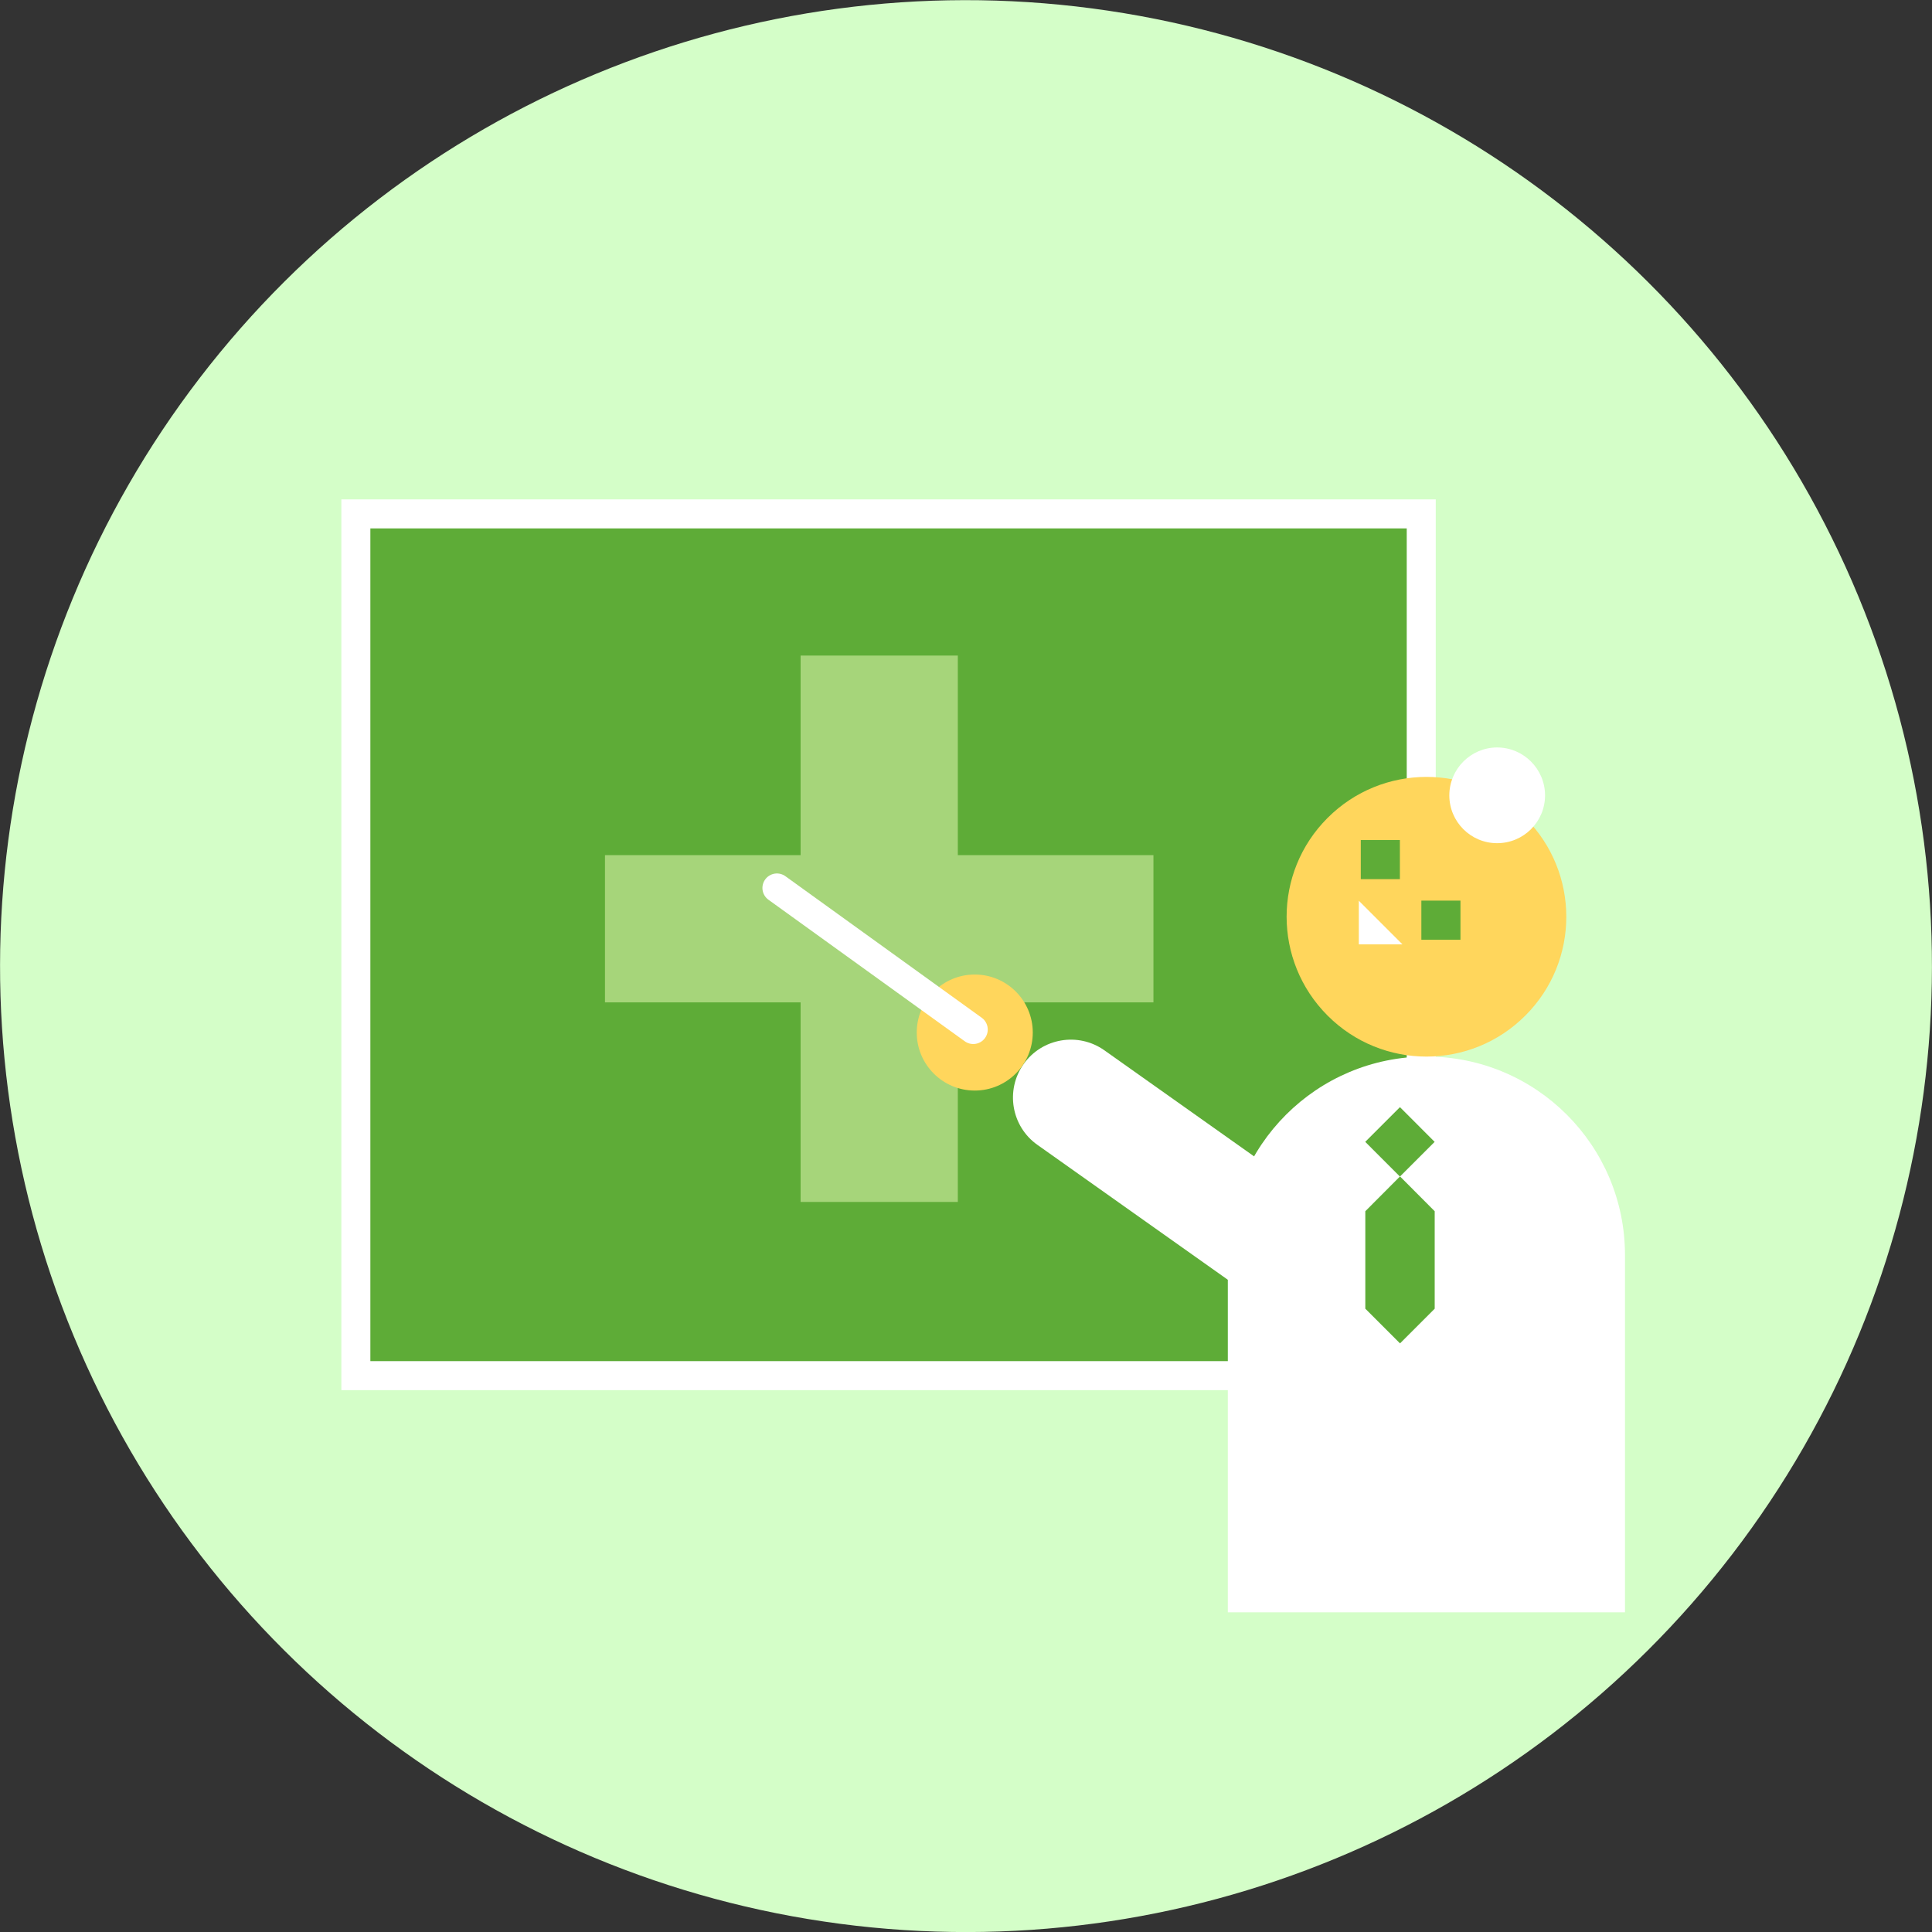 <?xml version="1.0" encoding="UTF-8"?>
<svg id="Layer_1" data-name="Layer 1" xmlns="http://www.w3.org/2000/svg" viewBox="0 0 166.51 166.51">
  <rect x="0" y="0" width="166.51" height="166.51" fill="#333333" stroke="none"/>
  <defs>
    <style>
      .cls-1, .cls-2 {
        stroke: #fff;
        stroke-miterlimit: 10;
        stroke-width: 2.5px;
      }

      .cls-1, .cls-3 {
        fill: #5eac37;
      }

      .cls-4 {
        fill: #ffd65c;
      }

      .cls-5 {
        fill: #a6d57a;
      }

      .cls-6 {
        fill: #fff;
      }

      .cls-7 {
        fill: #d4fec8;
      }

      .cls-2 {
        fill: none;
        stroke-linecap: round;
      }
    </style>
  </defs>
  <circle class="cls-7" cx="83.25" cy="83.26" r="83.25" transform="translate(-25.52 38.2) rotate(-22.5)"/>
  <g>
    <rect class="cls-1" x="30.67" y="44.29" width="91.82" height="74.27"/>
    <polygon class="cls-5" points="99.41 73.7 82.55 73.7 82.55 56.5 69 56.5 69 73.7 52.14 73.7 52.14 86.39 69 86.39 69 103.59 82.55 103.59 82.55 86.39 99.41 86.39 99.41 73.7"/>
    <g>
      <g>
        <path class="cls-6" d="M122.94,91.06c-9.45,0-17.12,7.66-17.12,17.11v30.79h34.23v-30.79c0-9.45-7.66-17.11-17.11-17.11Z"/>
        <g>
          <path class="cls-4" d="M131.46,87.53c-4.7,4.71-12.34,4.71-17.04,0-4.71-4.71-4.71-12.34,0-17.04,4.71-4.71,12.34-4.71,17.04,0,4.71,4.71,4.71,12.34,0,17.04Z"/>
          <rect class="cls-3" x="117.28" y="72.4" width="3.37" height="3.37"/>
          <rect class="cls-3" x="122.5" y="77.62" width="3.37" height="3.37"/>
          <polygon class="cls-6" points="117.11 77.63 117.11 81.39 120.87 81.39 117.11 77.63"/>
        </g>
        <g>
          <path class="cls-6" d="M110.88,112.76c-1,0-2-.3-2.88-.92l-18.59-13.17c-2.25-1.59-2.78-4.71-1.19-6.96,1.59-2.25,4.71-2.78,6.96-1.19l18.59,13.17c2.25,1.59,2.78,4.71,1.19,6.96-.97,1.37-2.51,2.11-4.08,2.11Z"/>
          <path class="cls-4" d="M89.01,88.99c0,2.76-2.24,5-5,5s-5-2.24-5-5,2.24-5,5-5,5,2.24,5,5Z"/>
        </g>
        <line class="cls-2" x1="83.88" y1="88.73" x2="66.96" y2="76.53"/>
      </g>
      <path class="cls-6" d="M133.16,68.55c0,2.28-1.85,4.12-4.13,4.12s-4.12-1.85-4.12-4.12,1.85-4.13,4.12-4.13,4.13,1.85,4.13,4.13Z"/>
      <g>
        <rect class="cls-3" x="118.54" y="96.29" width="4.23" height="4.23" transform="translate(-34.25 114.09) rotate(-44.98)"/>
        <polygon class="cls-3" points="120.66 101.39 117.67 104.39 117.67 112.79 120.66 115.78 123.65 112.79 123.65 104.39 120.66 101.39"/>
      </g>
    </g>
  </g>
</svg>